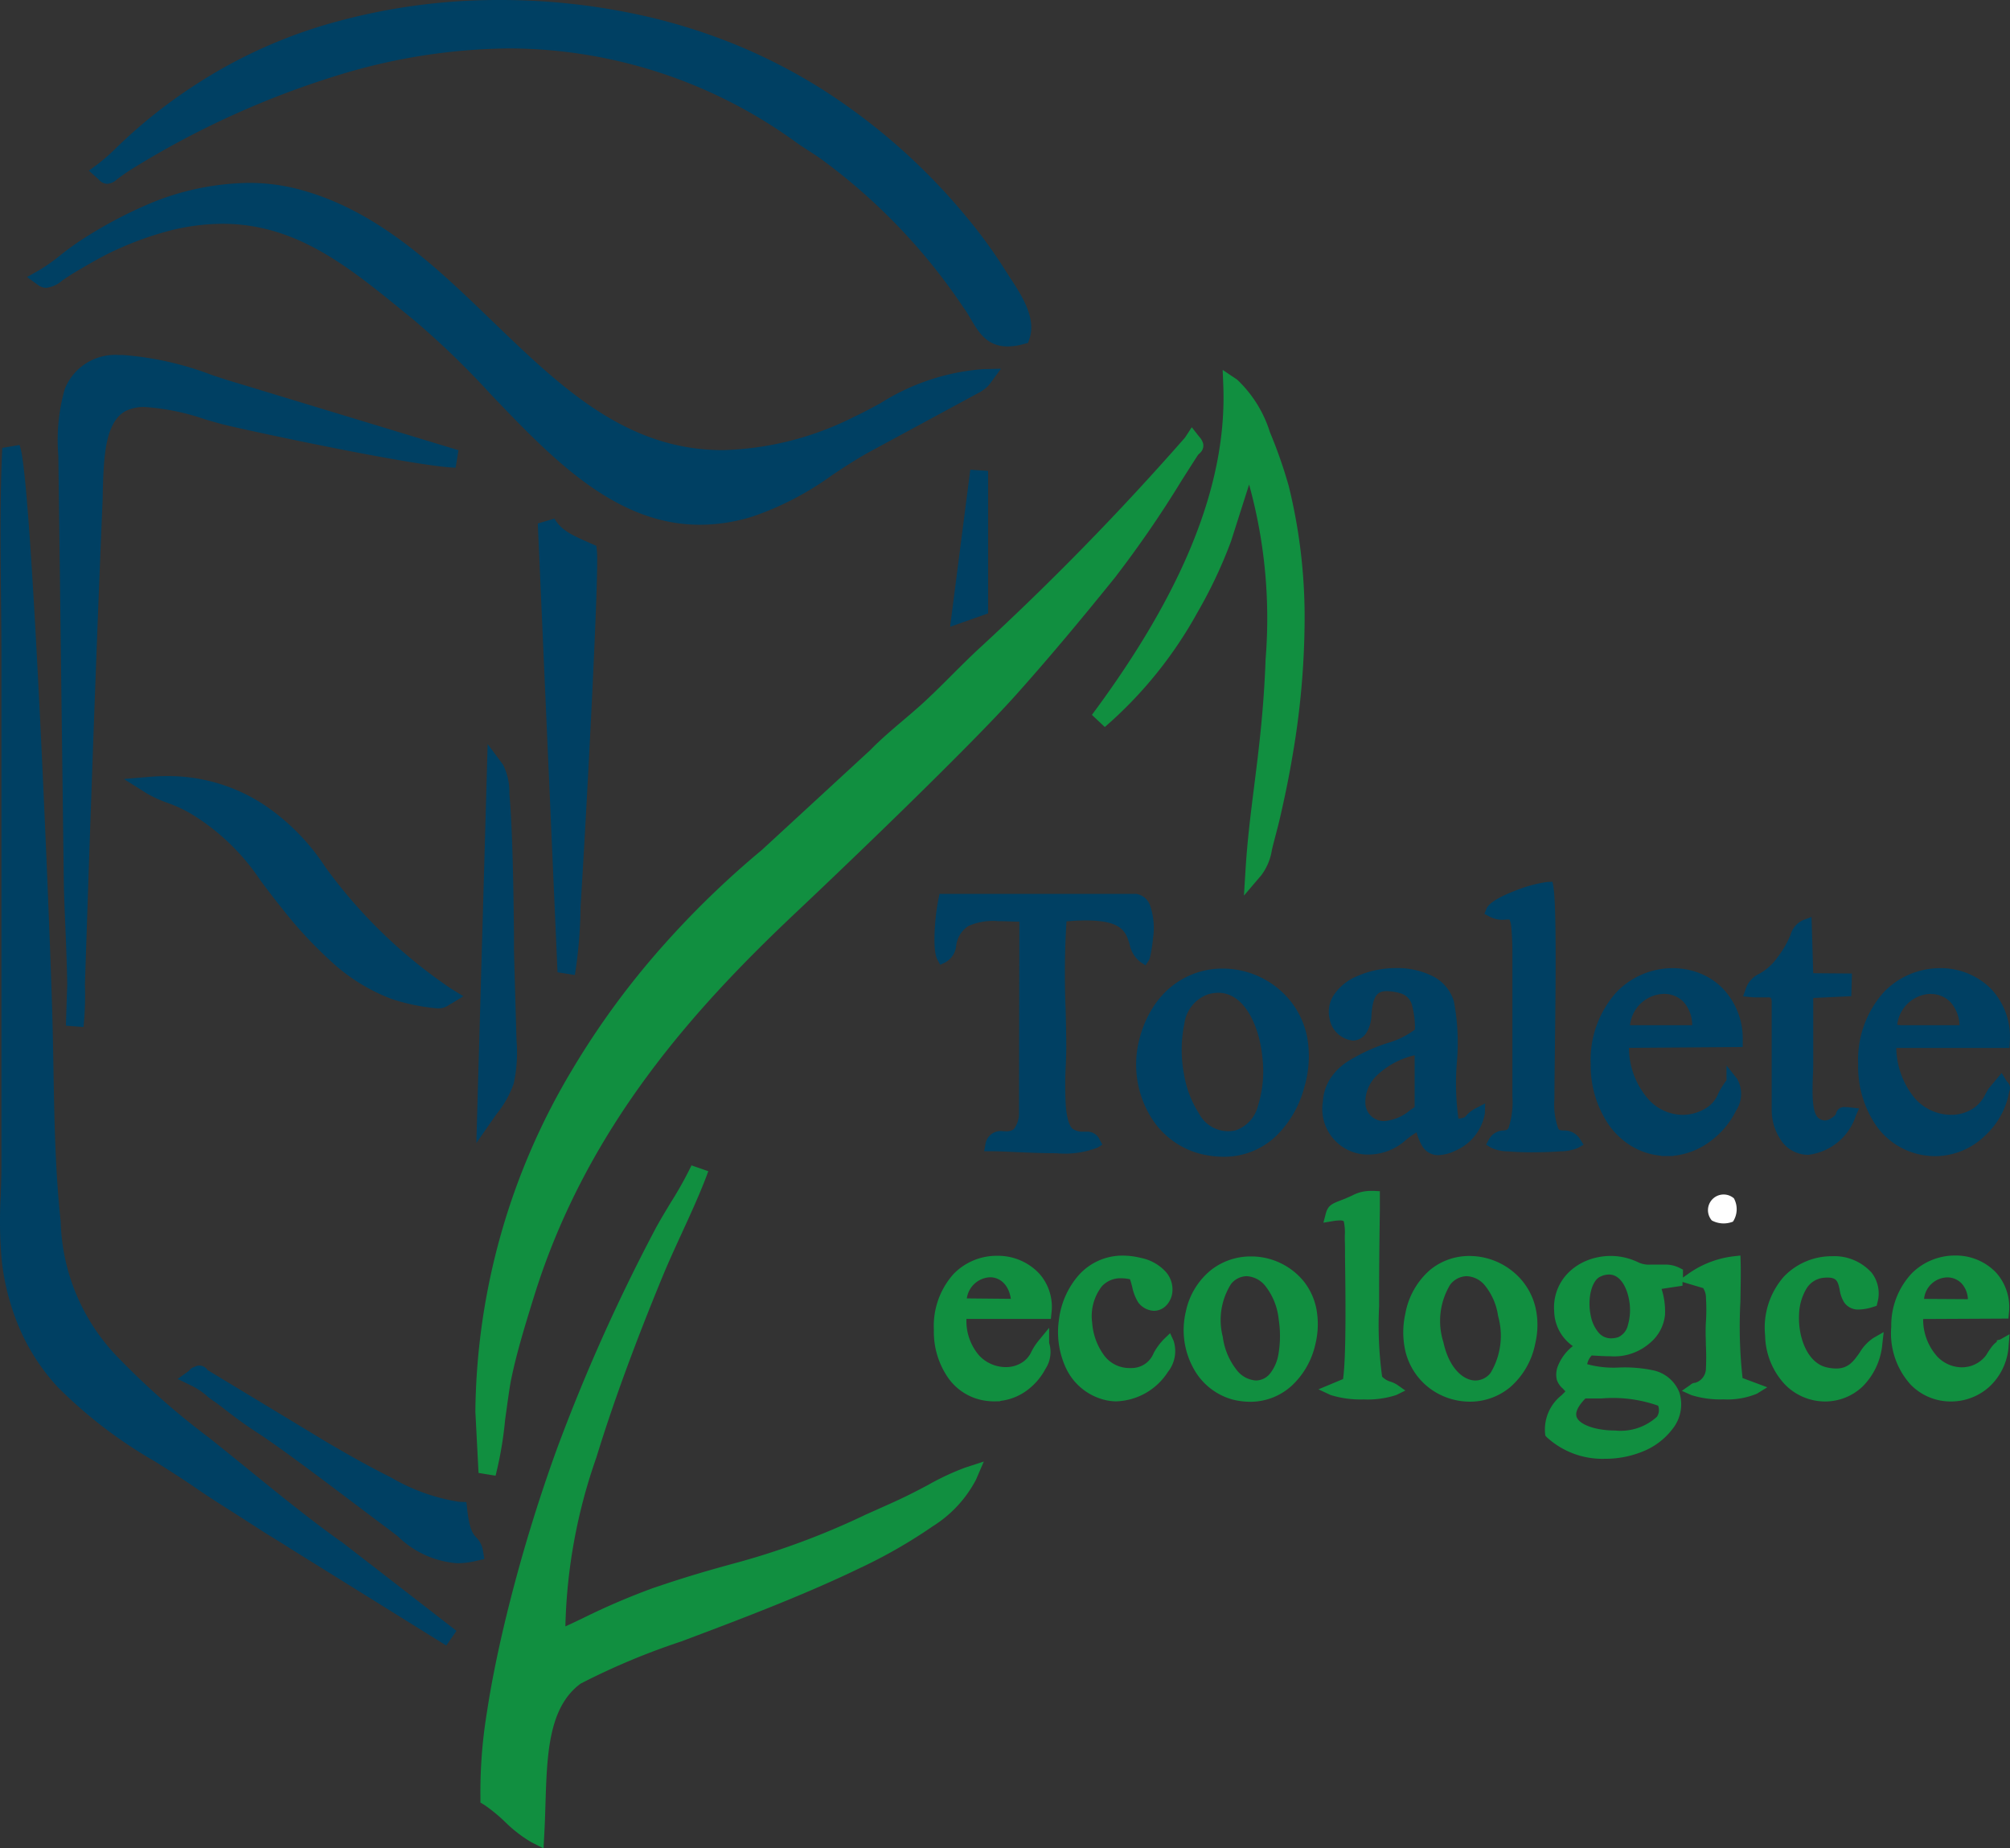 <svg id="Group_108" data-name="Group 108" xmlns="http://www.w3.org/2000/svg" width="53.255" height="48.957" viewBox="0 0 53.255 48.957">
  <rect x="0" y="0" width="53.255" height="48.957" fill="#333333" stroke="none"/>
  <path id="Union_3" data-name="Union 3" d="M1.484,39a3.546,3.546,0,0,1-.7-.541,4.345,4.345,0,0,0-.54-.443l-.11-.067,0-.128a12.978,12.978,0,0,1,.171-2.257c.115-.764.287-1.616.51-2.534a42.806,42.806,0,0,1,1.347-4.453,48.576,48.576,0,0,1,2.587-5.785v0c.1-.193.259-.457.427-.736a9.89,9.89,0,0,0,.537-.958l.01-.028.448.155-.014.04c-.183.5-.435,1.051-.679,1.582-.175.382-.357.777-.514,1.157-.739,1.79-1.331,3.407-1.759,4.807a14.415,14.415,0,0,0-.82,4.472c.13-.059.285-.133.453-.213a18.5,18.5,0,0,1,1.863-.8h0c.944-.322,1.552-.49,2.089-.638a20.235,20.235,0,0,0,3.556-1.312l.225-.1c.35-.157.681-.3,1.042-.485.116-.058.24-.124.371-.193a6.881,6.881,0,0,1,.987-.463l.5-.163-.207.481a3.22,3.22,0,0,1-1.147,1.235,13.5,13.5,0,0,1-1.967,1.124c-1.487.719-3.266,1.389-4.7,1.927A18.491,18.491,0,0,0,2.787,34.8c-.851.628-.889,1.874-.93,3.193-.008.266-.017.542-.032.813l-.02.357Zm-1.4-9.782L0,27.595v-.007A17.925,17.925,0,0,1,2.557,18.55a21.43,21.43,0,0,1,2.436-3.322,24.121,24.121,0,0,1,2.6-2.514l2.873-2.647c.266-.273.562-.525.848-.768.2-.169.405-.344.6-.524.255-.238.487-.469.711-.693s.453-.452.708-.69a73,73,0,0,0,5.469-5.6l.179-.274.2.255a.418.418,0,0,1,.1.174.258.258,0,0,1-.042.208.357.357,0,0,1-.056.06.261.261,0,0,0-.054.063c-.136.21-.275.429-.422.66a28.849,28.849,0,0,1-1.767,2.569C15.933,6.755,15.093,7.749,14.3,8.634h0c-1.214,1.349-4.215,4.239-5.8,5.733-2.644,2.494-5.535,5.65-6.939,10.153-.259.833-.469,1.525-.611,2.211-.047.226-.1.64-.162,1.079a9.808,9.808,0,0,1-.253,1.481Zm20.323-16c.046-.75.133-1.442.225-2.174.126-1,.257-2.041.305-3.383A13.294,13.294,0,0,0,20.5,3.036l-.478,1.5a12.321,12.321,0,0,1-.89,1.887v0a11.1,11.1,0,0,1-2.455,3.036l-.342-.322c2.43-3.266,3.569-6.1,3.483-8.677L19.8,0l.384.258a3.235,3.235,0,0,1,.867,1.39,12.487,12.487,0,0,1,.5,1.431v0a14.509,14.509,0,0,1,.42,3.512,21.594,21.594,0,0,1-.317,3.607c-.086.517-.187,1.02-.327,1.63-.04.178-.086.351-.13.519-.02.077-.041.156-.061.235-.011.043-.021.087-.032.133a1.5,1.5,0,0,1-.281.671l-.46.539Z" transform="translate(12.595 9.799)" fill="#118f40"/>
  <path id="Union_4" data-name="Union 4" d="M7.687,41.017c-.167-.109-.3-.189-.425-.266s-.253-.155-.412-.258c-.193-.126-.393-.252-.6-.386-.356-.225-.723-.457-1.06-.69-.356-.245-.722-.477-1.077-.7a12.227,12.227,0,0,1-2.582-1.973,5.517,5.517,0,0,1-.948-1.409,6.344,6.344,0,0,1-.532-1.9A11.492,11.492,0,0,1,.02,31.672c.009-.282.018-.549.018-.8V17.353c0-.518-.006-1.06-.012-1.583C.012,14.472,0,13.13.06,11.865l.456-.078c.052.128.212.516.54,7.14.178,3.595.313,7.174.338,8.274.01.385.016.777.023,1.155.023,1.319.047,2.682.191,4A5.365,5.365,0,0,0,3.168,36a20.382,20.382,0,0,0,2.383,2.094c.17.136.331.264.473.379l.431.349c.845.686,1.719,1.4,2.58,2.014l.007,0L12.094,43.2l-.27.389Zm2.852-.323c-.084-.064-.171-.131-.263-.2-.225-.167-.518-.388-.828-.622-.912-.688-2.048-1.544-2.642-1.929-.268-.173-.552-.377-.892-.644-.049-.038-.152-.115-.191-.144l-.008-.006L5.64,37.1,5.505,37,5.5,36.992l-.007-.006a1.871,1.871,0,0,0-.428-.285l-.36-.174.3-.213a.258.258,0,0,1,.151-.107.248.248,0,0,1,.127-.035.261.261,0,0,1,.216.119l3.142,1.9c.329.193,1.012.595,1.716.944a5.127,5.127,0,0,0,1.8.646l.2.008.022.2c.06.539.157.646.235.732a.63.63,0,0,1,.182.356l.037.22-.217.05a2.2,2.2,0,0,1-.5.062A2.512,2.512,0,0,1,10.54,40.695ZM12.921,19.71l.408.548a1.625,1.625,0,0,1,.167.774c.029.316.053.743.072,1.271.034.943.045,1.976.05,2.532,0,.176,0,.3,0,.35.014.554.031,1.111.046,1.649q.01.362.021.725a3.854,3.854,0,0,1-.074,1.142,2.655,2.655,0,0,1-.448.8l-.089.126-.453.651ZM1.746,27.169q.017-.542.035-1.086c-.007-.512-.031-1.1-.053-1.625-.017-.409-.033-.8-.037-1.073L1.546,12.078a4.968,4.968,0,0,1,.17-1.774,1.439,1.439,0,0,1,1.438-.9h0l.1,0a8.314,8.314,0,0,1,2.373.535c.247.081.48.157.686.216h0l5.834,1.771-.075.463c-.969-.025-4.961-.865-6.04-1.117-.179-.042-.383-.1-.6-.165a6.18,6.18,0,0,0-1.586-.325,1.073,1.073,0,0,0-.533.114c-.541.313-.566,1.256-.591,2.167,0,.142-.008.289-.014.43-.184,4.411-.335,8.839-.458,12.59a8.3,8.3,0,0,1-.038,1.122Zm9.837-.459a5.3,5.3,0,0,1-1.194-.244,4.9,4.9,0,0,1-1.63-1.012,11.2,11.2,0,0,1-1.272-1.372c-.232-.287-.42-.538-.586-.759a5.86,5.86,0,0,0-1.825-1.758,3.552,3.552,0,0,0-.644-.3,3.228,3.228,0,0,1-.549-.252l-.6-.378.706-.059c.146-.012.293-.018.436-.018a4.621,4.621,0,0,1,2.6.78,5.808,5.808,0,0,1,1.6,1.637h0a13.3,13.3,0,0,0,3.328,3.215l.325.2-.328.2a.277.277,0,0,1-.04.02A.483.483,0,0,1,11.582,26.71Zm3.189-.955-.523-11.888.441-.13c.185.316.47.441.942.648l.168.074.015.136c.052.46-.177,4.874-.224,5.754-.071,1.341-.147,2.677-.209,3.663a12.327,12.327,0,0,1-.151,1.815ZM25.708,12.443l.472.03v3.775l-1.007.355ZM18.542,13.9c-2.241,0-3.922-1.761-5.547-3.464a22.3,22.3,0,0,0-2.01-1.943l-.3-.245c-1.465-1.193-2.849-2.32-4.79-2.32a5.8,5.8,0,0,0-1.4.182,8.682,8.682,0,0,0-1.679.634c-.256.133-.444.242-.681.38l-.092.054c-.169.1-.294.184-.394.253a.769.769,0,0,1-.423.193.351.351,0,0,1-.21-.069l-.3-.216.321-.181a4.723,4.723,0,0,0,.55-.387,7.463,7.463,0,0,1,.8-.561,11.637,11.637,0,0,1,1.539-.8h0a7.024,7.024,0,0,1,2.659-.565,5.165,5.165,0,0,1,1.282.157c2.1.537,3.661,2.042,5.173,3.5,1.827,1.76,3.552,3.422,6.112,3.422a8.184,8.184,0,0,0,3.474-.881c.231-.108.461-.232.705-.364a5.909,5.909,0,0,1,2.708-.9l.482-.012-.286.389a.7.7,0,0,1-.175.168.636.636,0,0,1-.059.041l-.05.033-.008,0-2.891,1.564c-.365.2-.694.417-1.011.628a7.959,7.959,0,0,1-2.076,1.084A4.669,4.669,0,0,1,18.542,13.9Zm0-.237ZM26.7,9.177c-.554,0-.778-.384-.976-.722-.059-.1-.12-.206-.191-.3a15.653,15.653,0,0,0-3.781-3.945c-.1-.071-.207-.14-.321-.214s-.218-.14-.322-.214a13,13,0,0,0-7.624-2.5A15.884,15.884,0,0,0,8.933,2,23.424,23.424,0,0,0,3.593,4.416h0a5.606,5.606,0,0,0-.5.339.405.405,0,0,1-.251.114.3.3,0,0,1-.222-.109c-.012-.013-.025-.026-.042-.04l-.224-.2.24-.175a5.356,5.356,0,0,0,.5-.442A13.548,13.548,0,0,1,5.173,2.249,13.134,13.134,0,0,1,9.006.549,16.3,16.3,0,0,1,13.255,0,17.38,17.38,0,0,1,16.8.364a15.4,15.4,0,0,1,2.644.8,14.921,14.921,0,0,1,2.346,1.205,16.36,16.36,0,0,1,3.835,3.4A12.986,12.986,0,0,1,26.64,7.167c.031.048.066.1.1.156.3.456.722,1.079.539,1.637l-.04.122-.123.033A1.591,1.591,0,0,1,26.7,9.177Zm0-.237Z" transform="translate(0)" fill="#004063"/>
  <path id="Union_8" data-name="Union 8" d="M7.657,7.127v.158A2.627,2.627,0,0,1,7.018,7.2,2.177,2.177,0,0,1,5.7,6.175a2.664,2.664,0,0,1-.257-2.056A2.839,2.839,0,0,1,5.8,3.311a2.247,2.247,0,0,1,.52-.568A2.143,2.143,0,0,1,7.632,2.3a2.309,2.309,0,0,1,1.832.9,2.217,2.217,0,0,1,.421.978A2.871,2.871,0,0,1,9.8,5.436a2.8,2.8,0,0,1-.727,1.278,1.994,1.994,0,0,1-1.419.571Zm0,0Zm-.4-4.148a.953.953,0,0,0-.635.773,3.425,3.425,0,0,0-.009,1.355,2.7,2.7,0,0,0,.39,1.022.873.873,0,0,0,.981.455.922.922,0,0,0,.589-.655,3.093,3.093,0,0,0,.113-1.3C8.6,3.79,8.2,2.941,7.521,2.941h0A.968.968,0,0,0,7.26,2.979Zm19.262,4.29a1.866,1.866,0,0,1-.208-.012,1.9,1.9,0,0,1-1.356-.791,2.759,2.759,0,0,1-.482-1.636,2.687,2.687,0,0,1,.687-1.914,2.065,2.065,0,0,1,1.483-.627,1.881,1.881,0,0,1,1.36.557,1.859,1.859,0,0,1,.487,1.406l-.007.151h-3a2.146,2.146,0,0,0,.491,1.332,1.29,1.29,0,0,0,.958.439,1.061,1.061,0,0,0,.559-.151.917.917,0,0,0,.355-.4c.024-.042.048-.085.076-.132l.006-.01.347-.416.115.187a.312.312,0,0,0,.043.057.223.223,0,0,1,.045.241c-.007.031-.017.075-.03.14a2.074,2.074,0,0,1-.608,1.03A1.909,1.909,0,0,1,26.523,7.269Zm-.122-4.3a.924.924,0,0,0-.889.82L25.6,3.8h1.558a.952.952,0,0,0-.242-.614A.716.716,0,0,0,26.4,2.973ZM19.257,7.265V7.258L19.2,7.252a1.848,1.848,0,0,1-.754-.263,2.008,2.008,0,0,1-.573-.54,2.788,2.788,0,0,1-.486-1.623,2.68,2.68,0,0,1,.687-1.906,2.066,2.066,0,0,1,1.483-.631,1.946,1.946,0,0,1,.715.133,1.766,1.766,0,0,1,.61.4,1.924,1.924,0,0,1,.532,1.4v.156L18.4,4.4a2.084,2.084,0,0,0,.543,1.392,1.24,1.24,0,0,0,.876.383,1.193,1.193,0,0,0,.575-.151h0a.793.793,0,0,0,.372-.413,1.924,1.924,0,0,1,.219-.351V4.867l.281.352a.808.808,0,0,1-.029.846,2.238,2.238,0,0,1-.682.81,1.945,1.945,0,0,1-.981.384v.007ZM18.428,3.8h1.647a.921.921,0,0,0-.224-.613.711.711,0,0,0-.524-.217A.927.927,0,0,0,18.428,3.8ZM13.356,7.242a.488.488,0,0,1-.431-.237,1.412,1.412,0,0,1-.151-.367,2.2,2.2,0,0,0-.268.188,1.489,1.489,0,0,1-1,.4c-.048,0-.1,0-.149-.006a1.209,1.209,0,0,1-1.066-1.4,1.271,1.271,0,0,1,.2-.613,1.6,1.6,0,0,1,.429-.429A4.727,4.727,0,0,1,12,4.273a2.173,2.173,0,0,0,.73-.359,2.289,2.289,0,0,0-.077-.643.44.44,0,0,0-.324-.321,1.355,1.355,0,0,0-.338-.053c-.246,0-.377.1-.414.639a.922.922,0,0,1-.147.485.426.426,0,0,1-.349.185.7.7,0,0,1-.614-.586.814.814,0,0,1,.1-.6A1.376,1.376,0,0,1,11.2,2.5a2.551,2.551,0,0,1,1.032-.213,2.092,2.092,0,0,1,.939.2,1.1,1.1,0,0,1,.59.678,5.879,5.879,0,0,1,.078,1.64,6.739,6.739,0,0,0,.043,1.468.587.587,0,0,0,.142-.026c.025-.01.033-.018.065-.052a.841.841,0,0,1,.263-.2l.239-.124-.009.269a1.321,1.321,0,0,1-.786.986A1.112,1.112,0,0,1,13.356,7.242Zm-1.64-2.106a.972.972,0,0,0-.3.716.489.489,0,0,0,.464.487l.047,0a1.214,1.214,0,0,0,.675-.288c.041-.029.081-.056.12-.082l0-1.373A2.133,2.133,0,0,0,11.716,5.136ZM23.15,7.075v.158a.867.867,0,0,1-.668-.312,1.432,1.432,0,0,1-.3-.863V3.172a.224.224,0,0,0-.025-.1.206.206,0,0,0-.081-.009l-.105,0h-.013c-.048,0-.1,0-.157,0s-.121,0-.178-.008l-.2-.018.07-.192a.668.668,0,0,1,.356-.405,1.42,1.42,0,0,0,.481-.431,2.614,2.614,0,0,0,.351-.6.6.6,0,0,1,.35-.4l.206-.076.045,1.49,1.026.008-.017.6-1.009.048c0,.353,0,.713,0,1.062,0,.2,0,.407,0,.61,0,.125,0,.258-.009.387-.015.456-.034,1.023.175,1.141l0,0,0,0a.259.259,0,0,0,.143.043.262.262,0,0,0,.164-.058l.007-.006.008,0c.1-.064.111-.1.118-.121a.217.217,0,0,1,.238-.168,1.41,1.41,0,0,1,.157.012l.213.024-.087.2A1.512,1.512,0,0,1,23.15,7.233ZM3.226,7.191c-.374,0-.792-.018-1.127-.033-.245-.011-.457-.02-.594-.02H1.316l.034-.186a.409.409,0,0,1,.475-.343h.042a.348.348,0,0,0,.23-.05.679.679,0,0,0,.142-.442l.01-5.061-.115,0c-.145-.006-.3-.013-.448-.013A1.6,1.6,0,0,0,.9,1.172a.722.722,0,0,0-.325.519.561.561,0,0,1-.3.451L.152,2.2.083,2.073c-.027-.049-.109-.2-.075-.815a5.771,5.771,0,0,1,.1-.814L.134.321h5.2l.012,0a.468.468,0,0,1,.364.3,1.831,1.831,0,0,1,.08.877c-.014.155-.036.285-.051.367-.033.175-.048.2-.061.218l-.086.131-.131-.085a.772.772,0,0,1-.291-.474c-.1-.324-.192-.631-1.165-.631-.152,0-.322.008-.507.025a22.3,22.3,0,0,0-.022,2.355c.008.36.016.7.016.987,0,.129-.006.286-.012.453a9.553,9.553,0,0,0,0,1.1c.041.474.15.584.195.61a.468.468,0,0,0,.245.067l.057,0h0l.061,0a.353.353,0,0,1,.34.213l.07.13-.126.078A2.416,2.416,0,0,1,3.226,7.191Zm12.633-.024c-.25,0-.48-.009-.665-.025a1.045,1.045,0,0,1-.452-.1l-.127-.078.071-.131a.45.45,0,0,1,.391-.245c.084-.01.1-.012.135-.072a2.206,2.206,0,0,0,.1-.83V1.877a6.725,6.725,0,0,0-.031-.683A.645.645,0,0,0,15.236,1c-.016,0-.038,0-.064,0h-.008a1.146,1.146,0,0,1-.12.007.71.71,0,0,1-.352-.092L14.57.851l.053-.13c.023-.055.092-.224.751-.479a3.639,3.639,0,0,1,.857-.236L16.374,0,16.4.141c.084.56.057,2.722.038,4.3-.007.54-.012,1.007-.013,1.32a1.907,1.907,0,0,0,.1.772c.027.047.043.051.142.056a.488.488,0,0,1,.443.237l.088.14-.143.082a1.209,1.209,0,0,1-.477.093C16.368,7.157,16.116,7.166,15.859,7.166Z" transform="translate(24.759 23.357)" fill="#004063"/>
  <path id="Union_7" data-name="Union 7" d="M17.78,7.1a2.18,2.18,0,0,1-1.546-.576L16.2,6.484l-.006-.054a1.157,1.157,0,0,1,.438-1.014c.035-.036.069-.07.1-.1a.89.89,0,0,0-.074-.081.534.534,0,0,1-.152-.224.609.609,0,0,1,.033-.381,1.253,1.253,0,0,1,.391-.515,1.156,1.156,0,0,1-.495-.925,1.3,1.3,0,0,1,.351-.994,1.479,1.479,0,0,1,.522-.35,1.69,1.69,0,0,1,.624-.119,1.634,1.634,0,0,1,.476.07,1.663,1.663,0,0,1,.257.1A.672.672,0,0,0,19,1.956h.076c.052,0,.1,0,.15,0h.009c.046,0,.089,0,.132,0a.829.829,0,0,1,.393.089l.087.044V2.3L20,2.191a2.608,2.608,0,0,1,1.2-.456l.17-.019.005.171c.009.293,0,.662-.006,1.052a12.376,12.376,0,0,0,.057,2.022l.655.245-.273.169a2.03,2.03,0,0,1-.884.151,2.561,2.561,0,0,1-.858-.114L19.818,5.3l.224-.157,0,0a.207.207,0,0,1,.135-.057h0a.4.4,0,0,0,.277-.341,6.413,6.413,0,0,0,0-.665c0-.114-.006-.221-.006-.317s0-.2.009-.315a4.845,4.845,0,0,0,0-.6.486.486,0,0,0-.074-.269l-.548-.163v.1L19.28,2.6a1.93,1.93,0,0,1,.091.688,1.11,1.11,0,0,1-.4.745,1.432,1.432,0,0,1-1.045.351c-.146,0-.3-.009-.466-.019l-.034,0-.006.008a.456.456,0,0,0-.11.221,2.643,2.643,0,0,0,.853.088,3.717,3.717,0,0,1,.888.073.96.96,0,0,1,.7.585,1.045,1.045,0,0,1-.183.973,1.848,1.848,0,0,1-.781.592A2.618,2.618,0,0,1,17.78,7.1Zm0-.158ZM17.033,6c.081.2.507.351,1.014.351h0a1.427,1.427,0,0,0,1.111-.365.318.318,0,0,0,.03-.293,3.591,3.591,0,0,0-1.5-.191h-.114c-.12,0-.222,0-.311,0C17.133,5.635,16.969,5.842,17.033,6Zm3.9-.634ZM17.716,2.25l-.057.025c-.23.1-.35.582-.256,1.03a.986.986,0,0,0,.2.442.431.431,0,0,0,.34.163.65.65,0,0,0,.189-.031.459.459,0,0,0,.256-.319,1.437,1.437,0,0,0,.038-.631c-.05-.327-.22-.71-.539-.71A.531.531,0,0,0,17.716,2.25ZM8.383,5.59a1.973,1.973,0,0,1-.46-.057A1.685,1.685,0,0,1,6.876,4.7a2.1,2.1,0,0,1-.2-1.5,1.913,1.913,0,0,1,.667-1.1A1.7,1.7,0,0,1,8.4,1.74,1.8,1.8,0,0,1,9.8,2.4a1.707,1.707,0,0,1,.335.731,2.215,2.215,0,0,1-.03.946,2.134,2.134,0,0,1-.577,1.043A1.624,1.624,0,0,1,8.383,5.59Zm-.51-3.119a1.785,1.785,0,0,0-.218,1.4,1.782,1.782,0,0,0,.372.882.7.7,0,0,0,.507.273A.487.487,0,0,0,8.9,4.85a1.121,1.121,0,0,0,.229-.519,2.841,2.841,0,0,0,.008-.915,1.706,1.706,0,0,0-.349-.886.679.679,0,0,0-.5-.267A.539.539,0,0,0,7.873,2.471ZM14.2,5.587a1.787,1.787,0,0,1-.748-.166,1.731,1.731,0,0,1-.968-1.211,2.248,2.248,0,0,1,.007-.951A2.005,2.005,0,0,1,13.143,2.1a1.63,1.63,0,0,1,1.052-.372,1.826,1.826,0,0,1,1.4.665,1.742,1.742,0,0,1,.347.709,2.094,2.094,0,0,1,0,.906l-.01.046h0a2.051,2.051,0,0,1-.66,1.147,1.663,1.663,0,0,1-1.077.386Zm-.087-3.324a.563.563,0,0,0-.436.229A1.86,1.86,0,0,0,13.5,4.012c.152.7.535,1.014.849,1.014a.511.511,0,0,0,.4-.2,1.913,1.913,0,0,0,.2-1.507,1.651,1.651,0,0,0-.355-.817A.655.655,0,0,0,14.112,2.263Zm9.5,3.319a1.49,1.49,0,0,1-1.062-.448,1.949,1.949,0,0,1-.527-1.3,2.046,2.046,0,0,1,.5-1.563,1.757,1.757,0,0,1,1.274-.537,1.331,1.331,0,0,1,1.05.439A.9.9,0,0,1,25,2.961l-.021.087-.086.027a1.293,1.293,0,0,1-.383.071.444.444,0,0,1-.392-.189A.9.9,0,0,1,24,2.633L23.995,2.6c-.047-.215-.09-.3-.32-.3a1.028,1.028,0,0,0-.124.008.6.6,0,0,0-.441.3,1.419,1.419,0,0,0-.187.669c-.03.59.215,1.281.728,1.4a1.164,1.164,0,0,0,.256.032c.328,0,.465-.2.624-.425a1.193,1.193,0,0,1,.364-.386l.27-.154-.035.309A1.811,1.811,0,0,1,24.6,5.192,1.443,1.443,0,0,1,23.609,5.582Zm0-.158Zm3.332.158a1.479,1.479,0,0,1-1.067-.448,2.024,2.024,0,0,1-.512-1.527,2.013,2.013,0,0,1,.55-1.426,1.614,1.614,0,0,1,1.141-.465,1.471,1.471,0,0,1,1.087.453,1.37,1.37,0,0,1,.339,1.073l-.012.144-2.26.011a1.464,1.464,0,0,0,.379,1,.906.906,0,0,0,.645.28.8.8,0,0,0,.649-.327A2,2,0,0,1,28,4.172.7.7,0,0,1,28.163,4l0-.037.091-.023L28.5,3.8l-.024.3a1.607,1.607,0,0,1-.52,1.1A1.515,1.515,0,0,1,26.941,5.582ZM26.941,5.424Zm-.095-3.129a.633.633,0,0,0-.611.57l1.161.007a.655.655,0,0,0-.162-.412A.523.523,0,0,0,26.847,2.295Zm-22,3.284a1.347,1.347,0,0,1-.374-.053,1.543,1.543,0,0,1-.979-.843A2.262,2.262,0,0,1,3.316,3.4,2.188,2.188,0,0,1,3.834,2.24a1.55,1.55,0,0,1,1.175-.522,1.986,1.986,0,0,1,.472.06,1.216,1.216,0,0,1,.671.378.706.706,0,0,1,.166.536.6.6,0,0,1-.151.336.453.453,0,0,1-.334.152.545.545,0,0,1-.42-.224h0a1.26,1.26,0,0,1-.16-.419c-.019-.068-.038-.138-.056-.192a1.11,1.11,0,0,0-.236-.027.665.665,0,0,0-.51.213,1.29,1.29,0,0,0-.257.963,1.659,1.659,0,0,0,.3.844.83.83,0,0,0,.668.358.873.873,0,0,0,.09,0,.626.626,0,0,0,.573-.4,1.653,1.653,0,0,1,.272-.367l.162-.156.092.2A.885.885,0,0,1,6.2,4.8,1.688,1.688,0,0,1,4.847,5.578Zm-3.244,0a1.529,1.529,0,0,1-.157-.008A1.459,1.459,0,0,1,.379,4.957,2.138,2.138,0,0,1,0,3.683,2.06,2.06,0,0,1,.526,2.2a1.592,1.592,0,0,1,1.148-.477,1.5,1.5,0,0,1,1.12.473,1.325,1.325,0,0,1,.32,1.056L3.1,3.394H.863a1.4,1.4,0,0,0,.338.972.976.976,0,0,0,.7.306.8.8,0,0,0,.417-.111.658.658,0,0,0,.267-.3,1.65,1.65,0,0,1,.189-.29l.28-.34v.4a.808.808,0,0,1-.095.683,1.689,1.689,0,0,1-.506.584,1.465,1.465,0,0,1-.694.269v.009ZM.873,2.852l1.167.011c-.065-.418-.326-.571-.549-.571A.65.65,0,0,0,.873,2.852ZM11.388,5.528a2.7,2.7,0,0,1-.877-.117L10.19,5.26l.651-.272c.088-.6.065-2.318.052-3.259,0-.16,0-.3-.005-.415,0-.046,0-.09,0-.131a1.36,1.36,0,0,0-.026-.365C10.854.8,10.85.8,10.846.8a.2.2,0,0,0-.091-.014,1.214,1.214,0,0,0-.194.02l-.24.04.061-.235c.058-.223.167-.266.383-.351l.155-.062c.061-.025.114-.049.16-.07a1.031,1.031,0,0,1,.5-.124l.086,0,.15.008V.16c0,.058,0,.19,0,.374-.008.553-.023,1.583-.019,2.516a10.086,10.086,0,0,0,.079,1.873.5.5,0,0,0,.232.137.779.779,0,0,1,.166.079l.218.153-.238.118A2.456,2.456,0,0,1,11.388,5.528Zm0-.158Z" transform="translate(24.743 31.542)" fill="#118f40"/>
  <path id="Path_29" data-name="Path 29" d="M362.932,253.585a.664.664,0,0,0,.56.031.6.6,0,0,0,.025-.617.415.415,0,0,0-.585.586Z" transform="translate(-317.577 -221.256)" fill="#fff" fill-rule="evenodd"/>
</svg>
